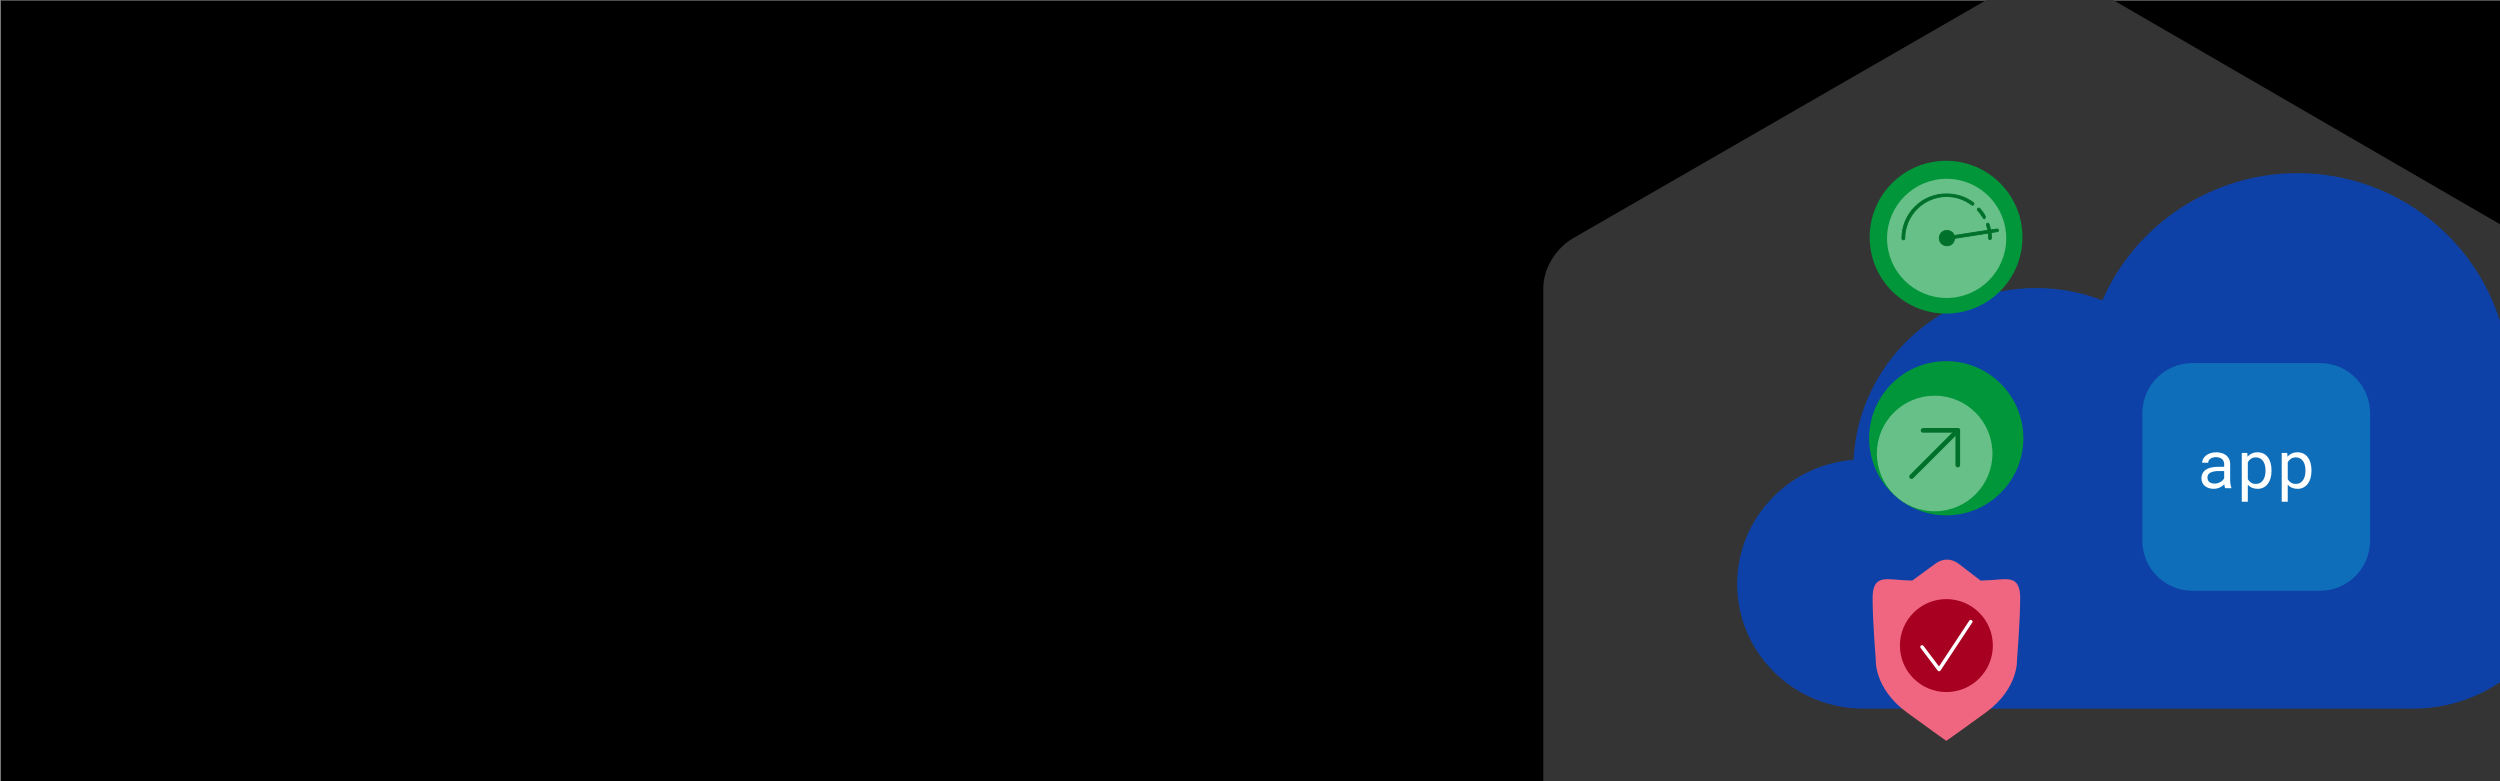 <svg viewBox="0 0 1920 600" xmlns:xlink="http://www.w3.org/1999/xlink" xmlns="http://www.w3.org/2000/svg">
  <rect x="0" y="0" width="1920" height="600" fill="#808080" stroke="none"/>
  <defs>
    <style>
      .cls-1, .cls-2 {
        fill: none;
      }

      .cls-3 {
        fill: #a70020;
      }

      .cls-4 {
        fill: #009639;
      }

      .cls-5 {
        fill: #00712b;
        stroke-miterlimit: 10;
        stroke-width: .672px;
      }

      .cls-5, .cls-2 {
        stroke: #00712b;
      }

      .cls-6 {
        fill: #0e41a8;
      }

      .cls-7 {
        fill: #66c088;
      }

      .cls-8 {
        clip-path: url(#clippath-1);
      }

      .cls-9 {
        clip-path: url(#clippath-3);
      }

      .cls-10 {
        clip-path: url(#clippath-2);
      }

      .cls-11 {
        fill: #f06680;
      }

      .cls-12 {
        fill: #fff;
      }

      .cls-13 {
        fill: #343434;
      }

      .cls-14 {
        fill: #0e6eb9;
      }

      .cls-2 {
        stroke-linecap: round;
        stroke-linejoin: round;
        stroke-width: 3.576px;
      }
    </style>
    <clipPath id="clippath-1">
      <rect height="602.771" width="1716.499" y="-2.315" x="203.501" class="cls-1"></rect>
    </clipPath>
    <clipPath id="clippath-2">
      <rect height="523.322" width="663.856" y="76.678" x="-715.06" class="cls-1"></rect>
    </clipPath>
    <clipPath id="clippath-3">
      <rect height="523.322" width="663.856" y="76.678" x="1256.144" class="cls-1"></rect>
    </clipPath>
  </defs>
  <g id="bg">
    <rect height="600" width="1920" y=".457" x=".708"></rect>
  </g>
  <g id="NGINX">
    <g class="cls-8">
      <g id="product-nginx-unit">
        <g id="uuid-02c0b1d1-3272-42e0-b06b-2a7d8d71c435">
          <path d="M1191.064,640.675c3.881,7.762,9.702,13.583,17.464,17.464l343.46,197.926h0c13.583,7.762,31.047,7.762,44.63,0l341.519-197.926c13.583-7.762,23.285-23.285,23.285-38.809V221.538h0c0-15.524-7.762-31.047-23.285-38.809L1596.618-15.197h0c-13.583-7.762-31.047-7.762-44.63,0h0l-343.46,197.926c-13.583,7.762-23.285,23.285-23.285,38.809h0v395.852c0,7.762,1.94,15.524,5.821,23.285" class="cls-13"></path>
        </g>
      </g>
    </g>
  </g>
  <g id="Layer_12">
    <g class="cls-10">
      <g id="cloud">
        <g id="Isolation_Mode">
          <path d="M-48.357,331.102c2.893-12.153,4.368-24.59,4.368-37.041,0-88.83-73.046-161.082-162.826-161.082-65.006,0-124.268,38.983-149.723,97.721-16.28-6.311-33.41-9.501-51.023-9.501-75.032,0-136.492,58.596-140.094,131.968-49.903,3.701-89.397,45.138-89.397,95.367,0,52.753,43.38,95.679,96.686,95.679H-117.83c65.573,0,118.922-52.782,118.922-117.66,0-38.005-18.393-73.316-49.449-95.452Z" class="cls-6"></path>
        </g>
      </g>
    </g>
    <g class="cls-9">
      <g>
        <g id="cloud-2">
          <g id="Isolation_Mode-2">
            <path d="M1922.846,331.102c2.893-12.153,4.368-24.59,4.368-37.041,0-88.83-73.046-161.082-162.826-161.082-65.006,0-124.268,38.983-149.723,97.721-16.28-6.311-33.41-9.501-51.023-9.501-75.032,0-136.492,58.596-140.094,131.968-49.903,3.701-89.397,45.138-89.397,95.367,0,52.753,43.38,95.679,96.686,95.679h422.536c65.573,0,118.922-52.782,118.922-117.66,0-38.005-18.393-73.316-49.449-95.452Z" class="cls-6"></path>
          </g>
        </g>
        <g>
          <circle r="59.223" cy="336.582" cx="1494.719" class="cls-4"></circle>
          <circle r="44.395" cy="348.273" cx="1485.81" class="cls-7"></circle>
          <line y2="330.515" x2="1503.568" y1="366.031" x1="1468.052" class="cls-2" id="Line_154"></line>
          <path d="M1503.568,357.152v-26.637h-26.637" class="cls-2" id="Path_60447"></path>
        </g>
        <g>
          <circle r="58.671" cy="182.153" cx="1494.586" class="cls-4"></circle>
          <g id="network-high-performance">
            <g>
              <path d="M1495.029,137.311c-25.23,0-45.771,20.541-45.771,45.771s20.541,45.771,45.771,45.771,45.771-20.541,45.771-45.771-20.541-45.771-45.771-45.771Z" class="cls-7"></path>
              <path d="M1533.432,175.937l-4.689.67c-.223-1.563-.67-2.903-1.116-4.465-.223-.67-.893-.893-1.34-.67-.67.223-.893.893-.67,1.34.447,1.34.67,2.679,1.116,4.019l-25.899,4.019c-.447-1.34-1.34-2.456-2.679-3.126-2.903-1.563-6.475-.67-8.038,2.233-1.563,2.903-.67,6.475,2.233,8.038,2.903,1.563,6.475.67,8.038-2.233.447-.893.67-1.786.67-2.679l25.899-4.019c.223,1.34.223,2.456.223,3.796,0,.67.447,1.116,1.116,1.116s1.116-.447,1.116-1.116c0-1.34,0-2.679-.223-4.242l4.689-.67c.67,0,1.116-.67.893-1.34-.223-.67-.67-.67-1.34-.67Z" class="cls-5"></path>
              <path d="M1522.938,167.229c.223.447.67.67.893.67s.447,0,.447-.223c.447-.223.67-.893.447-1.563-1.116-2.233-2.679-4.242-4.242-6.028-.447-.447-1.116-.447-1.563,0s-.447,1.116,0,1.563c1.563,1.786,2.903,3.572,4.019,5.582Z" class="cls-5"></path>
              <path d="M1514.231,157.405c.447.447,1.116.223,1.563-.223.447-.447.223-1.116-.223-1.563-6.028-4.465-13.173-6.698-20.541-6.698-18.978-.223-34.384,15.182-34.384,34.16,0,.67.447,1.116,1.116,1.116s1.116-.447,1.116-1.116c0-17.638,14.513-32.151,32.151-32.151,6.921,0,13.62,2.233,19.201,6.475Z" class="cls-5"></path>
            </g>
          </g>
        </g>
        <g>
          <path d="M1528.007,445.579c-2.334.116-4.664.214-6.982.3l-.011-.026-16.689-12.825c-5.512-4.236-12.149-4.336-17.724-.267l-17.974,13.119c-2.318-.085-4.648-.183-6.982-.3-13.191-.656-23.48-4.398-23.48,13.683s2.446,47.401,2.446,47.401c0,0-1.467,21.99,23.969,40.559,21.879,15.972,30.162,21.754,30.162,21.754h0s8.451-5.781,30.33-21.754c25.436-18.569,23.969-40.559,23.969-40.559,0,0,2.446-29.32,2.446-47.401,0-18.081-10.289-14.339-23.48-13.683" class="cls-11"></path>
          <g>
            <circle r="35.692" cy="495.805" cx="1494.826" class="cls-3"></circle>
            <path d="M1489.216,515.539c-.424,0-.824-.198-1.08-.539l-13.082-17.361c-.449-.597-.33-1.445.267-1.894.598-.444,1.446-.33,1.894.267l11.929,15.832,23.246-35.164c.643-.972,2.321-.863,2.624.925l-24.67,37.328c-.242.367-.647.594-1.086.608h-.042Z" class="cls-12"></path>
          </g>
        </g>
        <g id="app">
          <g id="ac1b470b-d1c7-431e-8735-0d6f71554156">
            <path d="M1781.746,453.716h-97.937c-21.24-.024-38.452-17.236-38.475-38.475v-97.937c.024-21.24,17.236-38.452,38.475-38.475h97.937c21.24.024,38.452,17.236,38.475,38.475v97.937c-.024,21.24-17.236,38.452-38.475,38.475Z" class="cls-14"></path>
            <path d="M1708.916,374.914c-.202-.415-.346-.855-.427-1.31-.112-.541-.192-1.088-.239-1.638-.485.483-1.007.926-1.561,1.327-.596.426-1.231.793-1.898,1.096-.711.324-1.452.576-2.214.751-.82.188-1.659.281-2.5.277-1.324.024-2.642-.184-3.894-.614-1.081-.372-2.082-.943-2.952-1.685-.797-.698-1.436-1.559-1.873-2.525-.444-.994-.669-2.072-.661-3.161-.031-1.354.274-2.695.887-3.903.596-1.121,1.459-2.077,2.512-2.785,1.19-.79,2.517-1.352,3.912-1.659,1.679-.385,3.397-.569,5.119-.55h5.038v-2.133c.013-.758-.14-1.509-.448-2.201-.296-.643-.734-1.212-1.28-1.664-.596-.481-1.28-.842-2.013-1.062-.863-.26-1.761-.386-2.662-.375-.833-.01-1.664.108-2.461.35-.66.201-1.28.514-1.834.926-.484.364-.881.83-1.164,1.365-.273.502-.42,1.062-.427,1.634h-4.649c.024-1.011.284-2.003.759-2.896.53-.989,1.256-1.86,2.133-2.559,1.01-.804,2.151-1.426,3.374-1.838,1.454-.486,2.98-.722,4.513-.7,1.441-.011,2.877.179,4.266.563,1.239.338,2.399.917,3.412,1.706.96.761,1.733,1.731,2.261,2.837.574,1.244.855,2.602.823,3.971v12.575c.006.958.09,1.914.252,2.858.138.903.373,1.788.7,2.64v.397l-4.803-.013ZM1700.744,371.391c.854.007,1.705-.111,2.525-.35.747-.218,1.463-.529,2.133-.926.612-.359,1.171-.799,1.664-1.31.44-.456.81-.975,1.096-1.54v-5.473h-4.291c-2.166-.108-4.326.303-6.3,1.199-1.436.697-2.319,2.181-2.248,3.775-.007.633.108,1.261.337,1.851.221.559.566,1.059,1.011,1.463.498.432,1.078.759,1.706.96.764.246,1.564.364,2.367.35Z" class="cls-12"></path>
            <path d="M1744.534,361.695c.015,1.826-.22,3.646-.7,5.409-.413,1.566-1.107,3.045-2.047,4.364-.874,1.209-2.016,2.2-3.336,2.896-1.402.721-2.962,1.084-4.539,1.054-1.492.029-2.975-.244-4.359-.802-1.236-.518-2.341-1.303-3.238-2.299v12.997h-4.628v-37.439h4.223l.226,2.947c.874-1.094,1.989-1.97,3.259-2.559,1.398-.615,2.913-.918,4.44-.887,1.593-.032,3.17.321,4.598,1.028,1.324.674,2.471,1.65,3.348,2.849.946,1.314,1.641,2.792,2.047,4.359.482,1.808.717,3.674.7,5.545l.004.537ZM1739.91,361.153c.009-1.267-.134-2.53-.427-3.762-.262-1.121-.72-2.186-1.352-3.148-.59-.893-1.382-1.634-2.312-2.163-1.026-.558-2.181-.834-3.348-.802-1.322-.045-2.626.317-3.737,1.037-1,.687-1.826,1.598-2.41,2.662v13.023c.581,1.048,1.403,1.942,2.397,2.611,1.135.715,2.46,1.069,3.801,1.015,1.161.03,2.308-.251,3.323-.815.929-.535,1.717-1.284,2.299-2.184.624-.974,1.077-2.047,1.339-3.174.291-1.237.434-2.504.427-3.775v-.525Z" class="cls-12"></path>
            <path d="M1775.207,361.695c.013,1.826-.222,3.646-.7,5.409-.416,1.566-1.111,3.044-2.052,4.364-.873,1.21-2.015,2.201-3.336,2.896-1.401.721-2.959,1.083-4.534,1.054-1.494.029-2.978-.243-4.364-.802-1.236-.518-2.341-1.303-3.238-2.299v12.997h-4.624v-37.439h4.227l.222,2.947c.874-1.095,1.992-1.971,3.263-2.559,1.396-.615,2.91-.918,4.436-.887,1.593-.033,3.171.32,4.598,1.028,1.325.673,2.472,1.65,3.348,2.849.946,1.315,1.642,2.793,2.052,4.359.48,1.809.715,3.674.7,5.545v.537ZM1770.584,361.153c.011-1.267-.132-2.53-.427-3.762-.261-1.12-.717-2.186-1.348-3.148-.59-.892-1.382-1.633-2.312-2.163-1.026-.557-2.181-.833-3.348-.802-1.322-.046-2.627.316-3.737,1.037-1.002.687-1.828,1.598-2.414,2.662v13.023c.583,1.048,1.406,1.942,2.402,2.611,1.133.715,2.457,1.069,3.796,1.015,1.162.03,2.311-.251,3.327-.815.927-.537,1.715-1.286,2.299-2.184.623-.974,1.074-2.047,1.335-3.174.293-1.237.436-2.504.427-3.775v-.525Z" class="cls-12"></path>
          </g>
        </g>
      </g>
    </g>
  </g>
</svg>